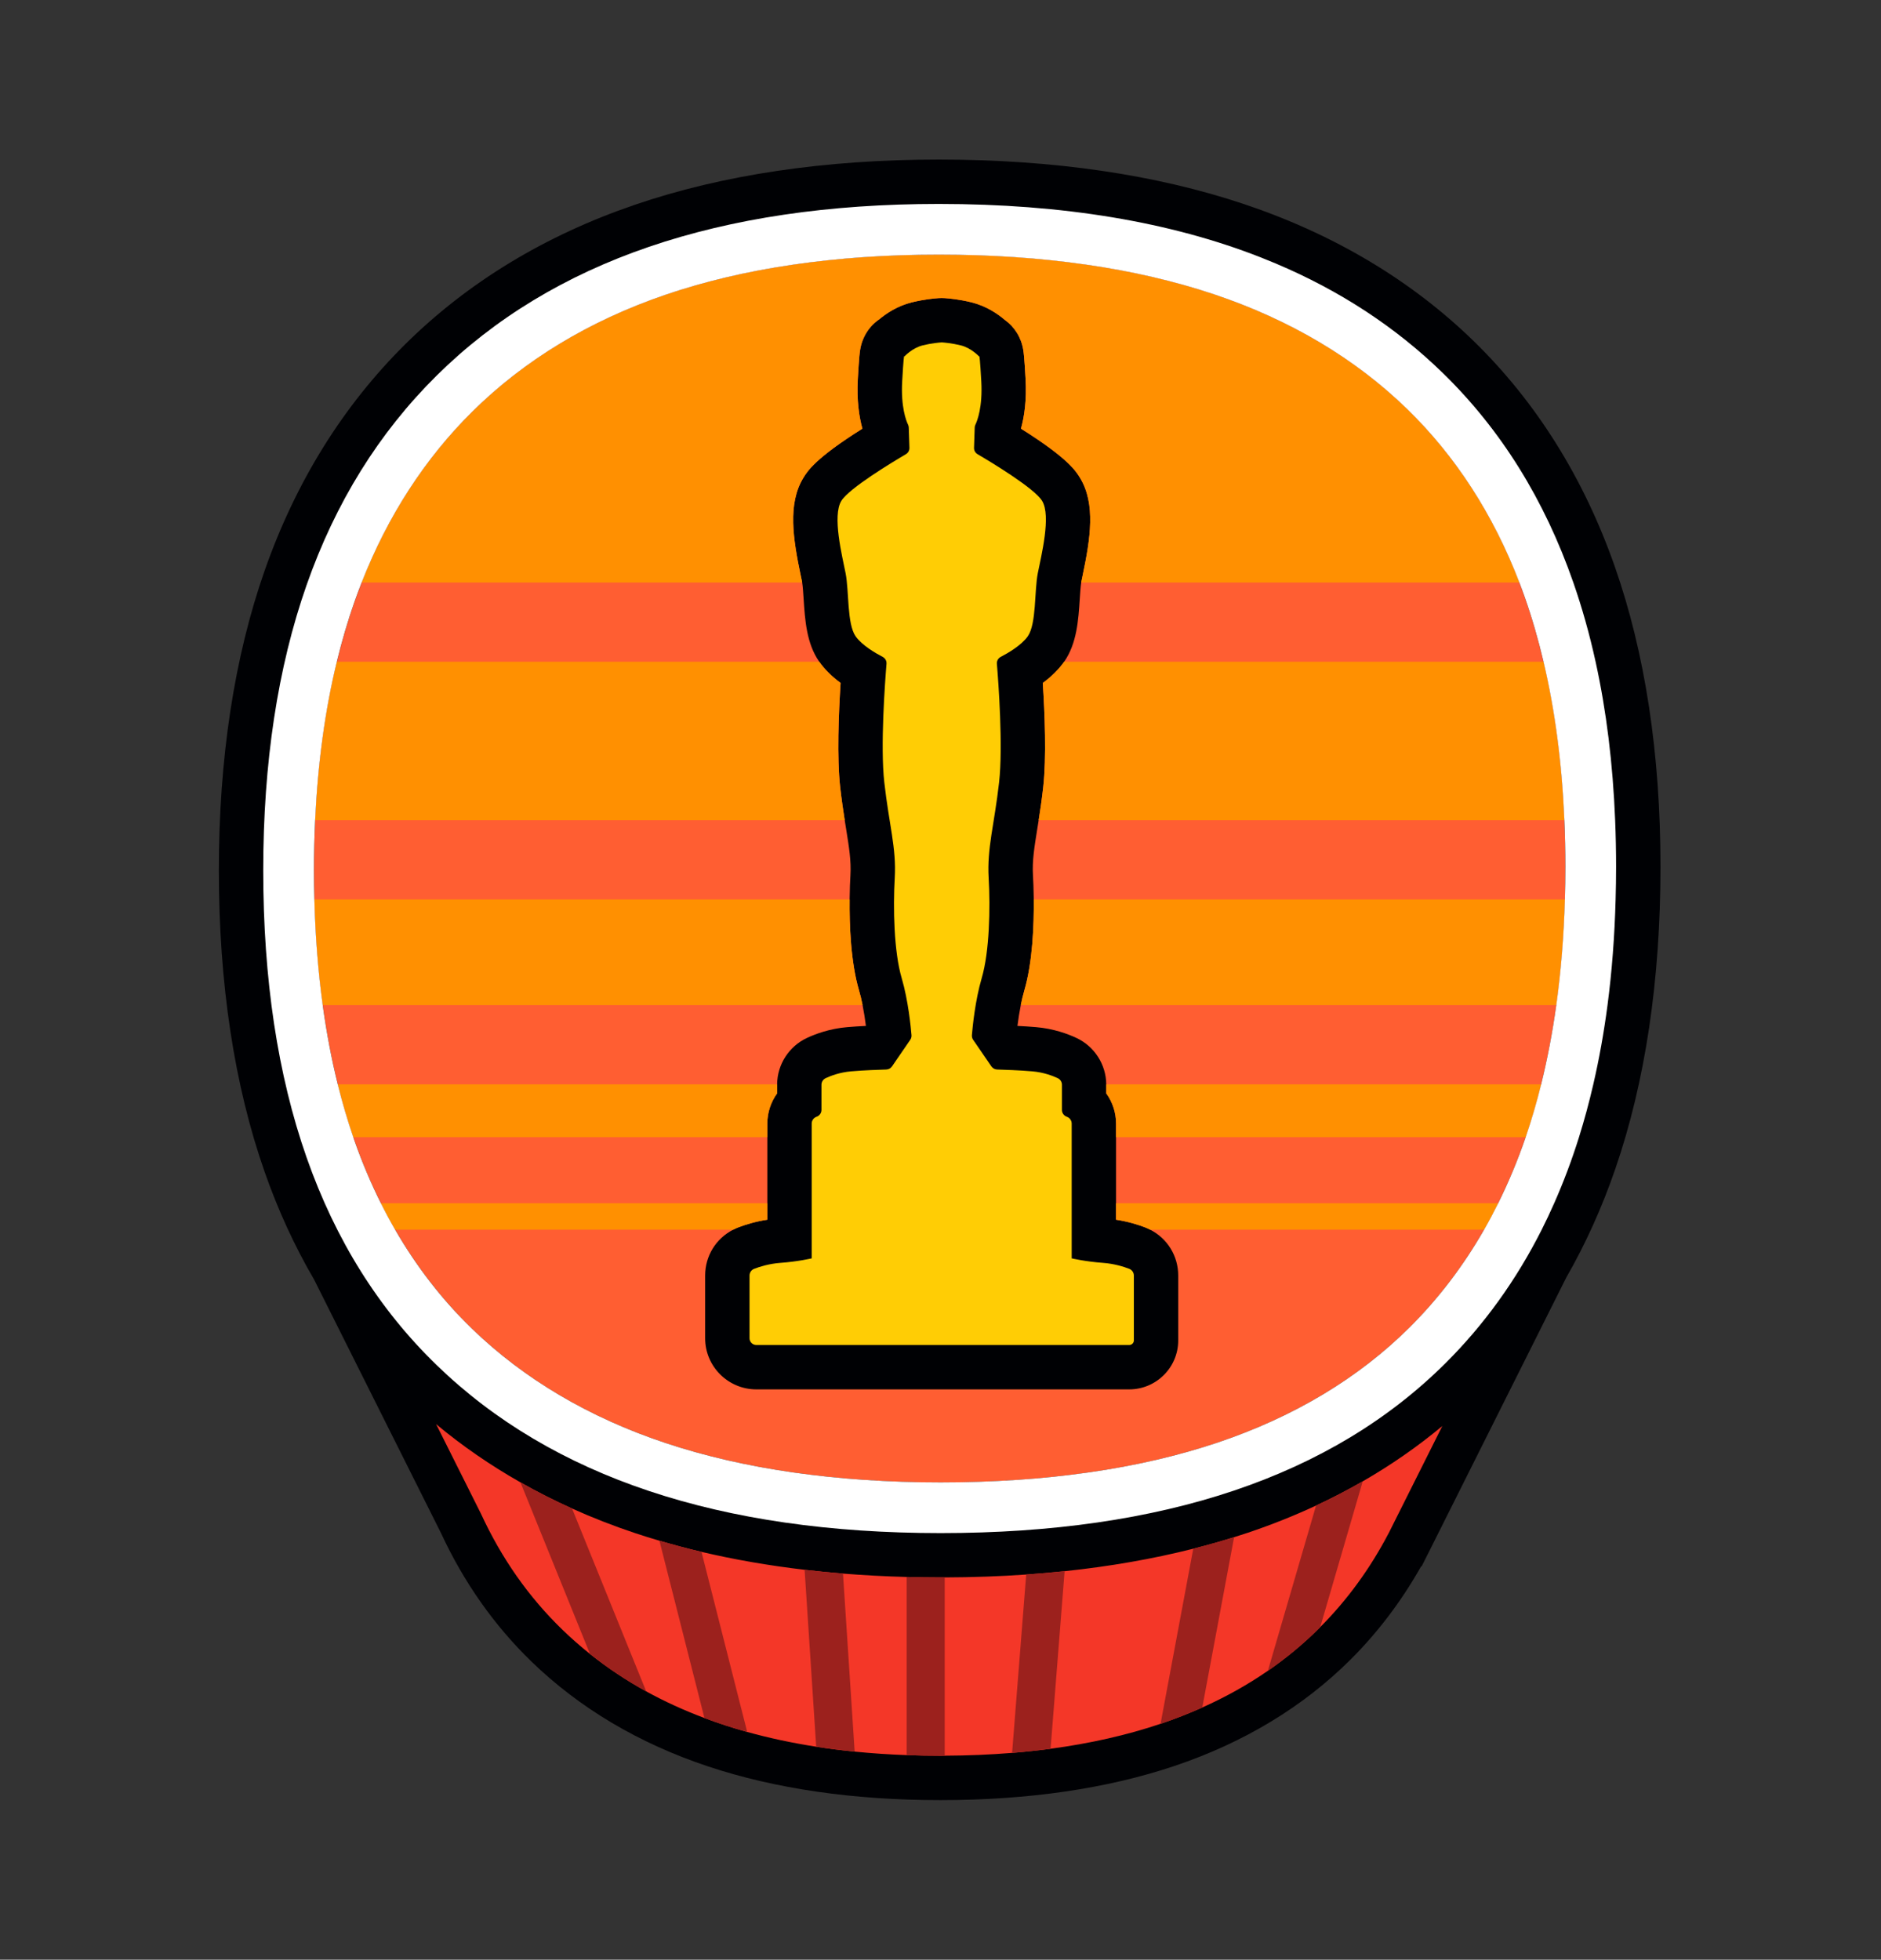 <?xml version="1.0" encoding="utf-8"?>
<!-- Generator: Adobe Illustrator 27.1.1, SVG Export Plug-In . SVG Version: 6.00 Build 0)  -->
<svg version="1.1" xmlns="http://www.w3.org/2000/svg" xmlns:xlink="http://www.w3.org/1999/xlink" x="0px" y="0px"
	 viewBox="0 0 890.15 927.39" style="enable-background:new 0 0 890.15 927.39;" xml:space="preserve">
<rect x="0" y="0" width="890.15" height="927.39" fill="#333333" stroke="none"/>
<style type="text/css">
	.st0{display:none;fill:#000104;}
	.st1{fill:#000104;}
	.st2{fill:#F43728;}
	.st3{fill:#9C211D;}
	.st4{fill:#FF5E32;}
	.st5{fill:#FF9001;}
	.st6{fill:#FFFFFF;}
	.st7{fill:#FFCD05;}
</style>
<g id="Layer_13">
	<path class="st0" d="M792.4,257.92L792.4,257.92c-16.25-46.26-41.18-85.97-74.1-118.04c-32.77-31.9-73.15-56.04-120.03-71.75
		c-44.8-15.02-96.62-22.63-154.01-22.63c-57.22,0-108.91,7.75-153.66,23.05c-46.76,15.98-87.07,40.52-119.81,72.91
		C138,173.92,113.16,213.8,96.97,260c-15.52,44.27-23.39,95.37-23.39,151.87c0,57.08,7.87,108.47,23.39,152.74
		c6.83,19.5,15.34,38.08,25.29,55.24l59.36,118.57c12.34,26.53,28.84,49.9,49.06,69.48c25.95,25.14,57.86,44.14,94.84,56.46
		c34.88,11.62,75.08,17.52,119.48,17.52c44.88,0,85.37-5.96,120.34-17.73c37.2-12.51,69.09-31.81,94.8-57.38
		c12.75-12.68,24.06-26.99,33.69-42.63l1.33-0.67l8.03-15.94c0.73-1.42,1.45-2.85,2.15-4.29l62.31-124.45
		c9.91-17.37,18.38-36.2,25.18-55.99c15.24-44.33,22.97-95.7,22.97-152.67C815.8,353.36,807.93,302.14,792.4,257.92z"/>
	<path class="st1" d="M764.09,267.87c-14.7-41.85-37.15-77.68-66.72-106.48c-29.52-28.73-66.07-50.53-108.64-64.8
		C547.01,82.6,498.4,75.51,444.25,75.51c-53.91,0-102.34,7.21-143.95,21.44c-42.44,14.51-78.91,36.66-108.42,65.85
		c-29.52,29.21-51.93,65.25-66.61,107.13c-14.4,41.08-21.7,88.83-21.7,141.94c0,53.69,7.3,101.74,21.7,142.81
		c6.36,18.14,14.18,35.13,23.39,50.89l59.98,119.82c10.8,23.34,25.24,43.85,42.91,60.96c22.7,21.99,50.78,38.66,83.46,49.55
		c31.81,10.6,68.82,15.98,110,15.98c41.62,0,78.89-5.44,110.77-16.16c32.8-11.03,60.79-27.93,83.2-50.21
		c12.99-12.92,24.23-27.76,33.49-44.18l0.34-0.17l3.15-6.25l0.46-0.91c0.68-1.33,1.36-2.68,2.01-4.02l62.75-125.35
		c9.18-15.98,16.95-33.19,23.27-51.56c14.16-41.19,21.34-89.27,21.34-142.91C785.8,356.75,778.5,308.88,764.09,267.87z"/>
	<g>
		<path class="st2" d="M644.89,701.02c-7.11,4.09-14.48,7.92-22.09,11.46c-10.3,4.79-21.03,9.08-32.21,12.84
			c-2.17,0.73-4.36,1.43-6.57,2.12c-6.29,1.97-12.74,3.79-19.33,5.46c-19.07,4.82-39.4,8.38-60.88,10.64
			c-5.97,0.63-12.03,1.15-18.18,1.58c-12.5,0.87-25.36,1.32-38.56,1.36c-0.65,0-1.3,0.02-1.95,0.02c-5.41,0-10.75-0.09-16.05-0.23
			c-10.26-0.27-20.31-0.81-30.14-1.6c-6.14-0.5-12.19-1.1-18.16-1.8c-17.01-2-33.3-4.83-48.8-8.48c-6.79-1.6-13.42-3.37-19.91-5.28
			c-3.84-1.13-7.65-2.3-11.39-3.55c-10.34-3.45-20.32-7.34-29.93-11.67c-8.44-3.79-16.58-7.93-24.44-12.39
			c-14.31-8.11-27.63-17.31-39.92-27.56l21.2,42.35c9.76,21.17,22.61,39.5,38.59,54.97c4.15,4.02,8.51,7.83,13.04,11.45
			c8.24,6.57,17.1,12.47,26.59,17.7c8.66,4.77,17.85,8.96,27.55,12.61c6.52,2.45,13.26,4.66,20.25,6.6
			c10.36,2.88,21.26,5.21,32.66,6.98c5.92,0.92,11.99,1.7,18.19,2.32c7.98,0.8,16.18,1.36,24.62,1.66
			c5.23,0.19,10.54,0.29,15.94,0.29c0.69,0,1.37-0.01,2.06-0.02c11.01-0.05,21.64-0.49,31.89-1.33c6.21-0.51,12.28-1.16,18.21-1.95
			c18.72-2.51,36.08-6.43,52.04-11.81c6.84-2.31,13.42-4.89,19.75-7.72c11.12-4.97,21.47-10.76,31.03-17.36
			c8.71-6.02,16.78-12.71,24.2-20.08c0.2-0.2,0.39-0.41,0.59-0.61c12.87-12.93,23.67-27.76,32.4-44.49l0.02-0.01l0.51-1.02
			c0.65-1.26,1.29-2.53,1.91-3.82l22.94-45.82C670.94,684.53,658.37,693.26,644.89,701.02z"/>
		<g>
			<path class="st3" d="M445.01,830.88c0.69,0,1.37-0.01,2.06-0.02v-84.38c-0.65,0-1.3,0.02-1.95,0.02
				c-5.41,0-10.75-0.09-16.05-0.23v84.31C434.3,830.77,439.61,830.88,445.01,830.88z"/>
			<path class="st3" d="M246.3,701.51l32.91,81.21c8.24,6.57,17.1,12.47,26.59,17.7l-35.07-86.52
				C262.3,710.1,254.15,705.96,246.3,701.51z"/>
			<path class="st3" d="M404.45,828.92l-5.52-84.25c-6.14-0.5-12.19-1.1-18.16-1.8l5.48,83.73
				C392.18,827.52,398.24,828.3,404.45,828.92z"/>
			<path class="st3" d="M624.18,770.62c0.2-0.2,0.39-0.41,0.59-0.61l20.12-68.99c-7.11,4.09-14.48,7.92-22.09,11.46l-22.81,78.22
				C608.7,784.68,616.77,777.99,624.18,770.62z"/>
			<path class="st3" d="M497.17,827.58l6.64-84.04c-5.97,0.63-12.03,1.15-18.18,1.58l-6.67,84.41
				C485.17,829.03,491.24,828.38,497.17,827.58z"/>
			<path class="st3" d="M568.96,808.05l15.06-80.62c-6.29,1.97-12.74,3.79-19.33,5.46l-15.48,82.87
				C556.05,813.47,562.63,810.89,568.96,808.05z"/>
			<path class="st3" d="M353.6,819.62l-21.63-85.23c-6.79-1.6-13.42-3.37-19.91-5.28l21.3,83.91
				C339.87,815.47,346.61,817.67,353.6,819.62z"/>
		</g>
		<path class="st4" d="M740.32,388.16c-1.15-26.96-4.45-52.04-9.87-75c-2.5-10.58-5.43-20.72-8.82-30.38
			c-0.84-2.4-1.72-4.77-2.62-7.12c-12.34-32.17-30.15-59.74-53.04-82.03c-24.63-23.97-55.43-42.27-91.54-54.37
			c-37.1-12.44-80.9-18.74-130.18-18.74c-48.95,0-92.48,6.4-129.4,19.02c-35.96,12.29-66.69,30.89-91.32,55.26
			c-22.47,22.23-40.04,49.41-52.37,80.87c-1.18,3.02-2.34,6.06-3.42,9.16c-3.17,9.05-5.95,18.5-8.34,28.34
			c-5.58,22.98-9,48.07-10.26,75c-0.36,7.76-0.56,15.66-0.56,23.72c0,4.65,0.08,9.23,0.2,13.78c0.45,17.45,1.77,34.14,3.95,50
			c1.79,13.07,4.17,25.58,7.12,37.5c2.15,8.65,4.59,16.99,7.35,25c0.19,0.55,0.36,1.1,0.55,1.65c3.62,10.34,7.81,20.2,12.51,29.6
			c2.13,4.27,4.37,8.44,6.72,12.5c10.15,17.55,22.3,33.23,36.38,46.87c24.63,23.86,55.43,42.06,91.55,54.09
			c37.1,12.37,80.92,18.64,130.22,18.64c49.85,0,93.96-6.34,131.12-18.84c36.11-12.14,66.67-30.49,90.85-54.53
			c13.59-13.52,25.37-28.98,35.25-46.23c2.33-4.07,4.54-8.24,6.66-12.5c4.87-9.82,9.19-20.15,12.91-30.98
			c0.03-0.09,0.06-0.18,0.09-0.27c2.74-8.01,5.18-16.36,7.32-25c2.96-11.92,5.36-24.43,7.17-37.5c2.21-15.87,3.57-32.55,4.07-50
			c0.15-5.11,0.24-10.27,0.24-15.51C740.8,402.68,740.63,395.36,740.32,388.16z M484.71,468.84c-0.61,2.09-1.16,4.41-1.64,6.82
			c-0.65,3.26-1.18,6.66-1.58,9.84c2.87,0.14,5.96,0.33,8.84,0.58c8.27,0.72,14.95,3.18,19.09,5.12
			c8.51,3.98,14.03,12.58,14.09,21.96c0,0.06,0.01,0.11,0.01,0.17v4.11c2.94,4.07,4.63,9.04,4.63,14.29v6.43v31.25v7.8
			c5.71,0.86,10.49,2.38,13.75,3.63c0.82,0.31,1.6,0.68,2.36,1.07c8.16,4.15,13.31,12.42,13.31,21.73v30.71
			c0,12.77-10.4,23.15-23.19,23.15H357.93c-13.36,0-24.23-10.85-24.23-24.18v-29.68c0-9.31,5.15-17.58,13.31-21.73
			c0.77-0.39,1.55-0.76,2.36-1.07c3.26-1.25,8.04-2.77,13.75-3.63v-7.8v-31.25v-6.43c0-5.25,1.69-10.22,4.63-14.29v-4.12
			c0-0.06,0.01-0.11,0.01-0.17c0.07-9.38,5.58-17.98,14.11-21.96c4.13-1.93,10.8-4.4,19.06-5.11c2.89-0.25,5.97-0.44,8.85-0.58
			c-0.4-3.18-0.93-6.58-1.58-9.84c-0.48-2.4-1.02-4.73-1.64-6.82c-3.98-13.51-4.62-31.16-4.49-43.18c0.05-5.02,0.24-9.06,0.38-11.41
			c0.4-6.82-0.63-13.2-2.05-22.03c-0.21-1.31-0.43-2.66-0.65-4.06c-0.72-4.58-1.47-9.67-2.14-15.55
			c-1.6-14.17-0.74-35.08,0.19-49.41c-4.25-3.15-7.63-6.5-10.1-10.04c0,0,0,0,0,0c-6.04-8.62-6.76-19.83-7.4-29.72
			c-0.19-2.88-0.4-6.11-0.69-7.78c-0.01-0.09-0.03-0.19-0.04-0.27c-0.18-0.9-0.4-1.94-0.64-3.07c-3.63-17.3-6.28-33.85,1.24-46.19
			c1.92-3.15,5.66-9.29,27.94-23.27c-1.52-5.49-2.74-13.29-2.16-23.55c0.28-4.92,0.51-8.42,0.72-10.69
			c0.12-1.31,0.24-2.27,0.38-3.14c1.01-6.13,4.38-11.21,9.06-14.39c3.38-2.82,8.69-6.36,15.45-8.02c5.67-1.4,10.59-1.84,12.44-1.97
			l0.33-0.02c0.95-0.05,1.67-0.05,2.6,0l0.34,0.02c1.85,0.13,6.77,0.57,12.44,1.97c7.02,1.73,12.47,5.47,15.83,8.34
			c4.49,3.21,7.72,8.19,8.69,14.09c0.14,0.86,0.26,1.83,0.38,3.13c0.21,2.27,0.45,5.76,0.72,10.68c0.58,10.25-0.64,18.05-2.17,23.55
			c22.27,13.98,26.02,20.12,27.94,23.27c7.52,12.35,4.88,28.9,1.24,46.2c-0.24,1.14-0.46,2.17-0.63,3.07
			c-0.02,0.08-0.03,0.18-0.04,0.27c-0.29,1.67-0.5,4.9-0.69,7.78c-0.64,9.89-1.36,21.09-7.4,29.72c0,0,0,0,0,0
			c-2.47,3.53-5.85,6.89-10.1,10.04c0.93,14.33,1.79,35.22,0.19,49.41c-0.66,5.89-1.42,10.98-2.14,15.55
			c-0.22,1.4-0.44,2.75-0.65,4.06c-1.42,8.83-2.45,15.21-2.05,22.03c0.14,2.34,0.32,6.39,0.38,11.41
			C489.33,437.68,488.69,455.33,484.71,468.84z"/>
		<g>
			<path class="st5" d="M444.25,120.51c-48.95,0-92.48,6.4-129.4,19.02c-35.96,12.29-66.69,30.89-91.32,55.26
				c-22.47,22.23-40.04,49.41-52.37,80.87h208.45c-0.01-0.09-0.03-0.19-0.04-0.27c-0.18-0.9-0.4-1.94-0.64-3.07
				c-3.63-17.3-6.28-33.85,1.24-46.19c1.92-3.15,5.66-9.29,27.94-23.27c-1.52-5.49-2.74-13.29-2.16-23.55
				c0.28-4.92,0.51-8.42,0.72-10.69c0.12-1.31,0.24-2.27,0.38-3.14c1.01-6.13,4.38-11.21,9.06-14.39c3.38-2.82,8.69-6.36,15.45-8.02
				c5.67-1.4,10.59-1.84,12.44-1.97l0.33-0.02c0.95-0.05,1.67-0.05,2.6,0l0.34,0.02c1.85,0.13,6.77,0.57,12.44,1.97
				c7.02,1.73,12.47,5.47,15.83,8.34c4.49,3.21,7.72,8.19,8.69,14.09c0.14,0.86,0.26,1.83,0.38,3.13c0.21,2.27,0.45,5.76,0.72,10.68
				c0.58,10.25-0.64,18.05-2.17,23.55c22.27,13.98,26.02,20.12,27.94,23.27c7.52,12.35,4.88,28.9,1.24,46.2
				c-0.24,1.14-0.46,2.17-0.63,3.07c-0.02,0.08-0.03,0.18-0.04,0.27h207.35c-12.34-32.17-30.15-59.74-53.04-82.03
				c-24.63-23.97-55.43-42.27-91.54-54.37C537.33,126.82,493.53,120.51,444.25,120.51z"/>
			<path class="st5" d="M503.58,313.16C503.58,313.16,503.58,313.16,503.58,313.16c-2.48,3.54-5.85,6.89-10.1,10.04
				c0.93,14.33,1.79,35.22,0.19,49.41c-0.66,5.89-1.42,10.98-2.14,15.55h248.8c-1.15-26.96-4.45-52.04-9.87-75H503.58z"/>
			<path class="st5" d="M399.75,388.16c-0.72-4.58-1.47-9.67-2.14-15.55c-1.6-14.17-0.74-35.08,0.19-49.41
				c-4.25-3.15-7.63-6.5-10.1-10.04H159.4c-5.58,22.98-9,48.07-10.26,75H399.75z"/>
			<path class="st5" d="M408.2,475.66c-0.48-2.4-1.02-4.73-1.64-6.82c-3.98-13.51-4.62-31.16-4.49-43.18h-253.3
				c0.45,17.45,1.77,34.14,3.95,50H408.2z"/>
			<path class="st5" d="M489.2,425.66c0.13,12.02-0.51,29.67-4.49,43.18c-0.61,2.09-1.16,4.41-1.64,6.82H736.5
				c2.21-15.87,3.57-32.55,4.07-50H489.2z"/>
			<path class="st5" d="M363.12,538.16v-6.43c0-5.25,1.69-10.22,4.63-14.29v-4.12c0-0.06,0.01-0.11,0.01-0.17H159.85
				c2.15,8.65,4.59,16.99,7.35,25H363.12z"/>
			<path class="st5" d="M523.52,513.16c0,0.06,0.01,0.11,0.01,0.17v4.11c2.94,4.07,4.63,9.04,4.63,14.29v6.43H722
				c2.74-8.01,5.18-16.36,7.32-25H523.52z"/>
			<path class="st5" d="M528.15,569.41v7.8c5.71,0.86,10.49,2.38,13.75,3.63c0.82,0.31,1.6,0.68,2.36,1.07h158.08
				c2.33-4.07,4.54-8.24,6.66-12.5H528.15z"/>
			<path class="st5" d="M349.37,580.84c3.26-1.25,8.04-2.77,13.75-3.63v-7.8H180.25c2.13,4.27,4.37,8.44,6.72,12.5h160.04
				C347.77,581.52,348.56,581.15,349.37,580.84z"/>
		</g>
		<path class="st6" d="M444.25,96.51L444.25,96.51c-103.68,0-182.88,27.08-237.6,81.22c-54.73,54.15-82.08,132.19-82.08,234.15
			c0,103.11,27.35,181.15,82.08,234.14c54.71,53,134.2,79.49,238.46,79.49l0,0c-104.26,0-183.75-26.48-238.46-79.49
			c-1.71-1.66-3.39-3.34-5.05-5.04c1.66,1.7,3.34,3.38,5.05,5.04c54.71,53,134.2,79.49,238.46,79.49
			c105.4,0,185.03-26.78,238.89-80.35c18.31-18.22,33.51-39.3,45.59-63.25c2.06-4.08,4.02-8.25,5.9-12.5
			c4.41-9.96,8.33-20.37,11.74-31.25c2.53-8.08,4.78-16.42,6.77-25c2.78-12.01,5.02-24.5,6.73-37.5c2.09-15.92,3.36-32.59,3.83-50
			c0.14-5.11,0.23-10.27,0.23-15.51c0-7.47-0.16-14.79-0.45-21.99c-1.08-26.8-4.15-51.81-9.25-75c-2.87-13.08-6.39-25.57-10.54-37.5
			c-13.68-39.31-34.29-72.39-61.84-99.22c-22.23-21.64-48.55-38.89-78.96-51.74c-2.34-0.99-4.7-1.95-7.09-2.89
			C553.7,104.94,502.9,96.51,444.25,96.51L444.25,96.51z M719.01,275.66c0.9,2.35,1.78,4.72,2.62,7.12
			c3.39,9.66,6.32,19.8,8.82,30.38c5.42,22.96,8.72,48.04,9.87,75c0.31,7.2,0.48,14.52,0.48,21.99c0,5.24-0.09,10.4-0.24,15.51
			c-0.5,17.45-1.86,34.13-4.07,50c-1.82,13.07-4.21,25.58-7.17,37.5c-2.15,8.64-4.58,16.99-7.32,25c-0.03,0.09-0.06,0.18-0.09,0.27
			c-3.72,10.83-8.04,21.16-12.91,30.98c-2.12,4.26-4.33,8.43-6.66,12.5c-9.88,17.25-21.66,32.71-35.25,46.23
			c-24.17,24.04-54.74,42.39-90.85,54.53c-37.16,12.5-81.27,18.84-131.12,18.84c-49.31,0-93.12-6.27-130.22-18.64
			c-36.12-12.04-66.92-30.24-91.55-54.09c-14.08-13.63-26.23-29.31-36.38-46.87c-2.35-4.06-4.59-8.23-6.72-12.5
			c-4.7-9.4-8.88-19.26-12.51-29.6c-0.19-0.54-0.37-1.1-0.55-1.65c-2.75-8.01-5.2-16.35-7.35-25c-2.95-11.92-5.33-24.43-7.12-37.5
			c-2.18-15.86-3.5-32.55-3.95-50c-0.12-4.55-0.2-9.13-0.2-13.78c0-8.06,0.2-15.96,0.56-23.72c1.26-26.93,4.68-52.02,10.26-75
			c2.39-9.84,5.17-19.29,8.34-28.34c1.09-3.1,2.24-6.14,3.42-9.16c12.33-31.46,29.91-58.64,52.37-80.87
			c24.64-24.37,55.36-42.97,91.32-55.26c36.91-12.62,80.45-19.02,129.4-19.02c49.28,0,93.08,6.31,130.18,18.74
			c36.11,12.1,66.91,30.4,91.54,54.37C688.86,215.91,706.67,243.48,719.01,275.66z"/>
		<path class="st7" d="M400.17,271.31c1.65,8.31,0.62,23.92,4.73,29.8c3,4.29,9.5,8.03,12.8,9.75c1.23,0.64,1.93,1.92,1.82,3.28
			c-0.7,8.54-2.97,38.97-1.04,56.11c2.26,20.07,5.76,31.02,4.94,45.21c-0.82,14.19-0.41,34.87,3.29,47.44
			c3.09,10.49,4.32,23.1,4.64,26.98c0.06,0.77-0.14,1.54-0.59,2.19l-8.61,12.55c-0.63,0.92-1.64,1.48-2.76,1.51
			c-3.27,0.09-10.51,0.34-16.66,0.87c-5.33,0.46-9.63,2.11-11.99,3.22c-1.22,0.57-2,1.77-2,3.1v11.94c0,1.45-0.93,2.75-2.31,3.23
			c-1.39,0.48-2.31,1.78-2.31,3.23v63.78c0,0-6.48,1.52-14.81,2.13c-5.36,0.39-9.86,1.83-12.4,2.81c-1.34,0.51-2.21,1.78-2.21,3.2
			v29.68c0,1.75,1.45,3.18,3.23,3.18h176.46c1.2,0,2.19-0.97,2.19-2.15v-30.71c0-1.42-0.87-2.68-2.21-3.2
			c-2.54-0.98-7.04-2.42-12.4-2.81c-8.33-0.61-14.81-2.13-14.81-2.13v-63.78c0-1.45-0.93-2.75-2.31-3.23
			c-1.39-0.49-2.31-1.78-2.31-3.23v-11.94c0-1.33-0.78-2.53-2-3.1c-2.36-1.11-6.66-2.76-11.99-3.22
			c-6.15-0.53-13.39-0.77-16.66-0.87c-1.12-0.03-2.13-0.59-2.76-1.51l-8.61-12.55c-0.44-0.64-0.65-1.41-0.59-2.19
			c0.32-3.89,1.55-16.49,4.64-26.98c3.7-12.57,4.11-33.25,3.29-47.44c-0.82-14.19,2.67-25.14,4.94-45.21
			c1.93-17.14-0.33-47.57-1.04-56.11c-0.11-1.36,0.59-2.64,1.82-3.28c3.3-1.72,9.8-5.46,12.8-9.75c4.12-5.88,3.09-21.49,4.73-29.8
			c1.65-8.32,6.38-27.17,2.06-34.27c-3.67-6.02-24.38-18.47-30.56-22.1c-1.09-0.64-1.72-1.8-1.67-3.05l0.32-9.57
			c0.02-0.46,0.11-0.9,0.32-1.32c0.89-1.85,3.48-8.38,2.8-20.52c-0.59-10.51-0.87-11.98-0.97-11.98c-0.04,0-0.06,0.22-0.06,0.22
			s-3.7-4.06-8.64-5.27c-4.29-1.06-7.96-1.35-8.85-1.41c-0.07,0-0.14-0.01-0.2-0.01c-0.06,0-0.13,0-0.2,0.01
			c-0.89,0.06-4.56,0.35-8.85,1.41c-4.94,1.22-8.64,5.27-8.64,5.27s-0.02-0.22-0.06-0.22c-0.11,0-0.38,1.47-0.97,11.98
			c-0.68,12.14,1.9,18.67,2.79,20.52c0.2,0.42,0.3,0.86,0.32,1.32l0.32,9.57c0.04,1.25-0.58,2.41-1.67,3.05
			c-6.18,3.63-26.89,16.08-30.56,22.1C393.79,244.14,398.52,263,400.17,271.31z"/>
	</g>
</g>
<g id="Layer_14">
</g>
</svg>
